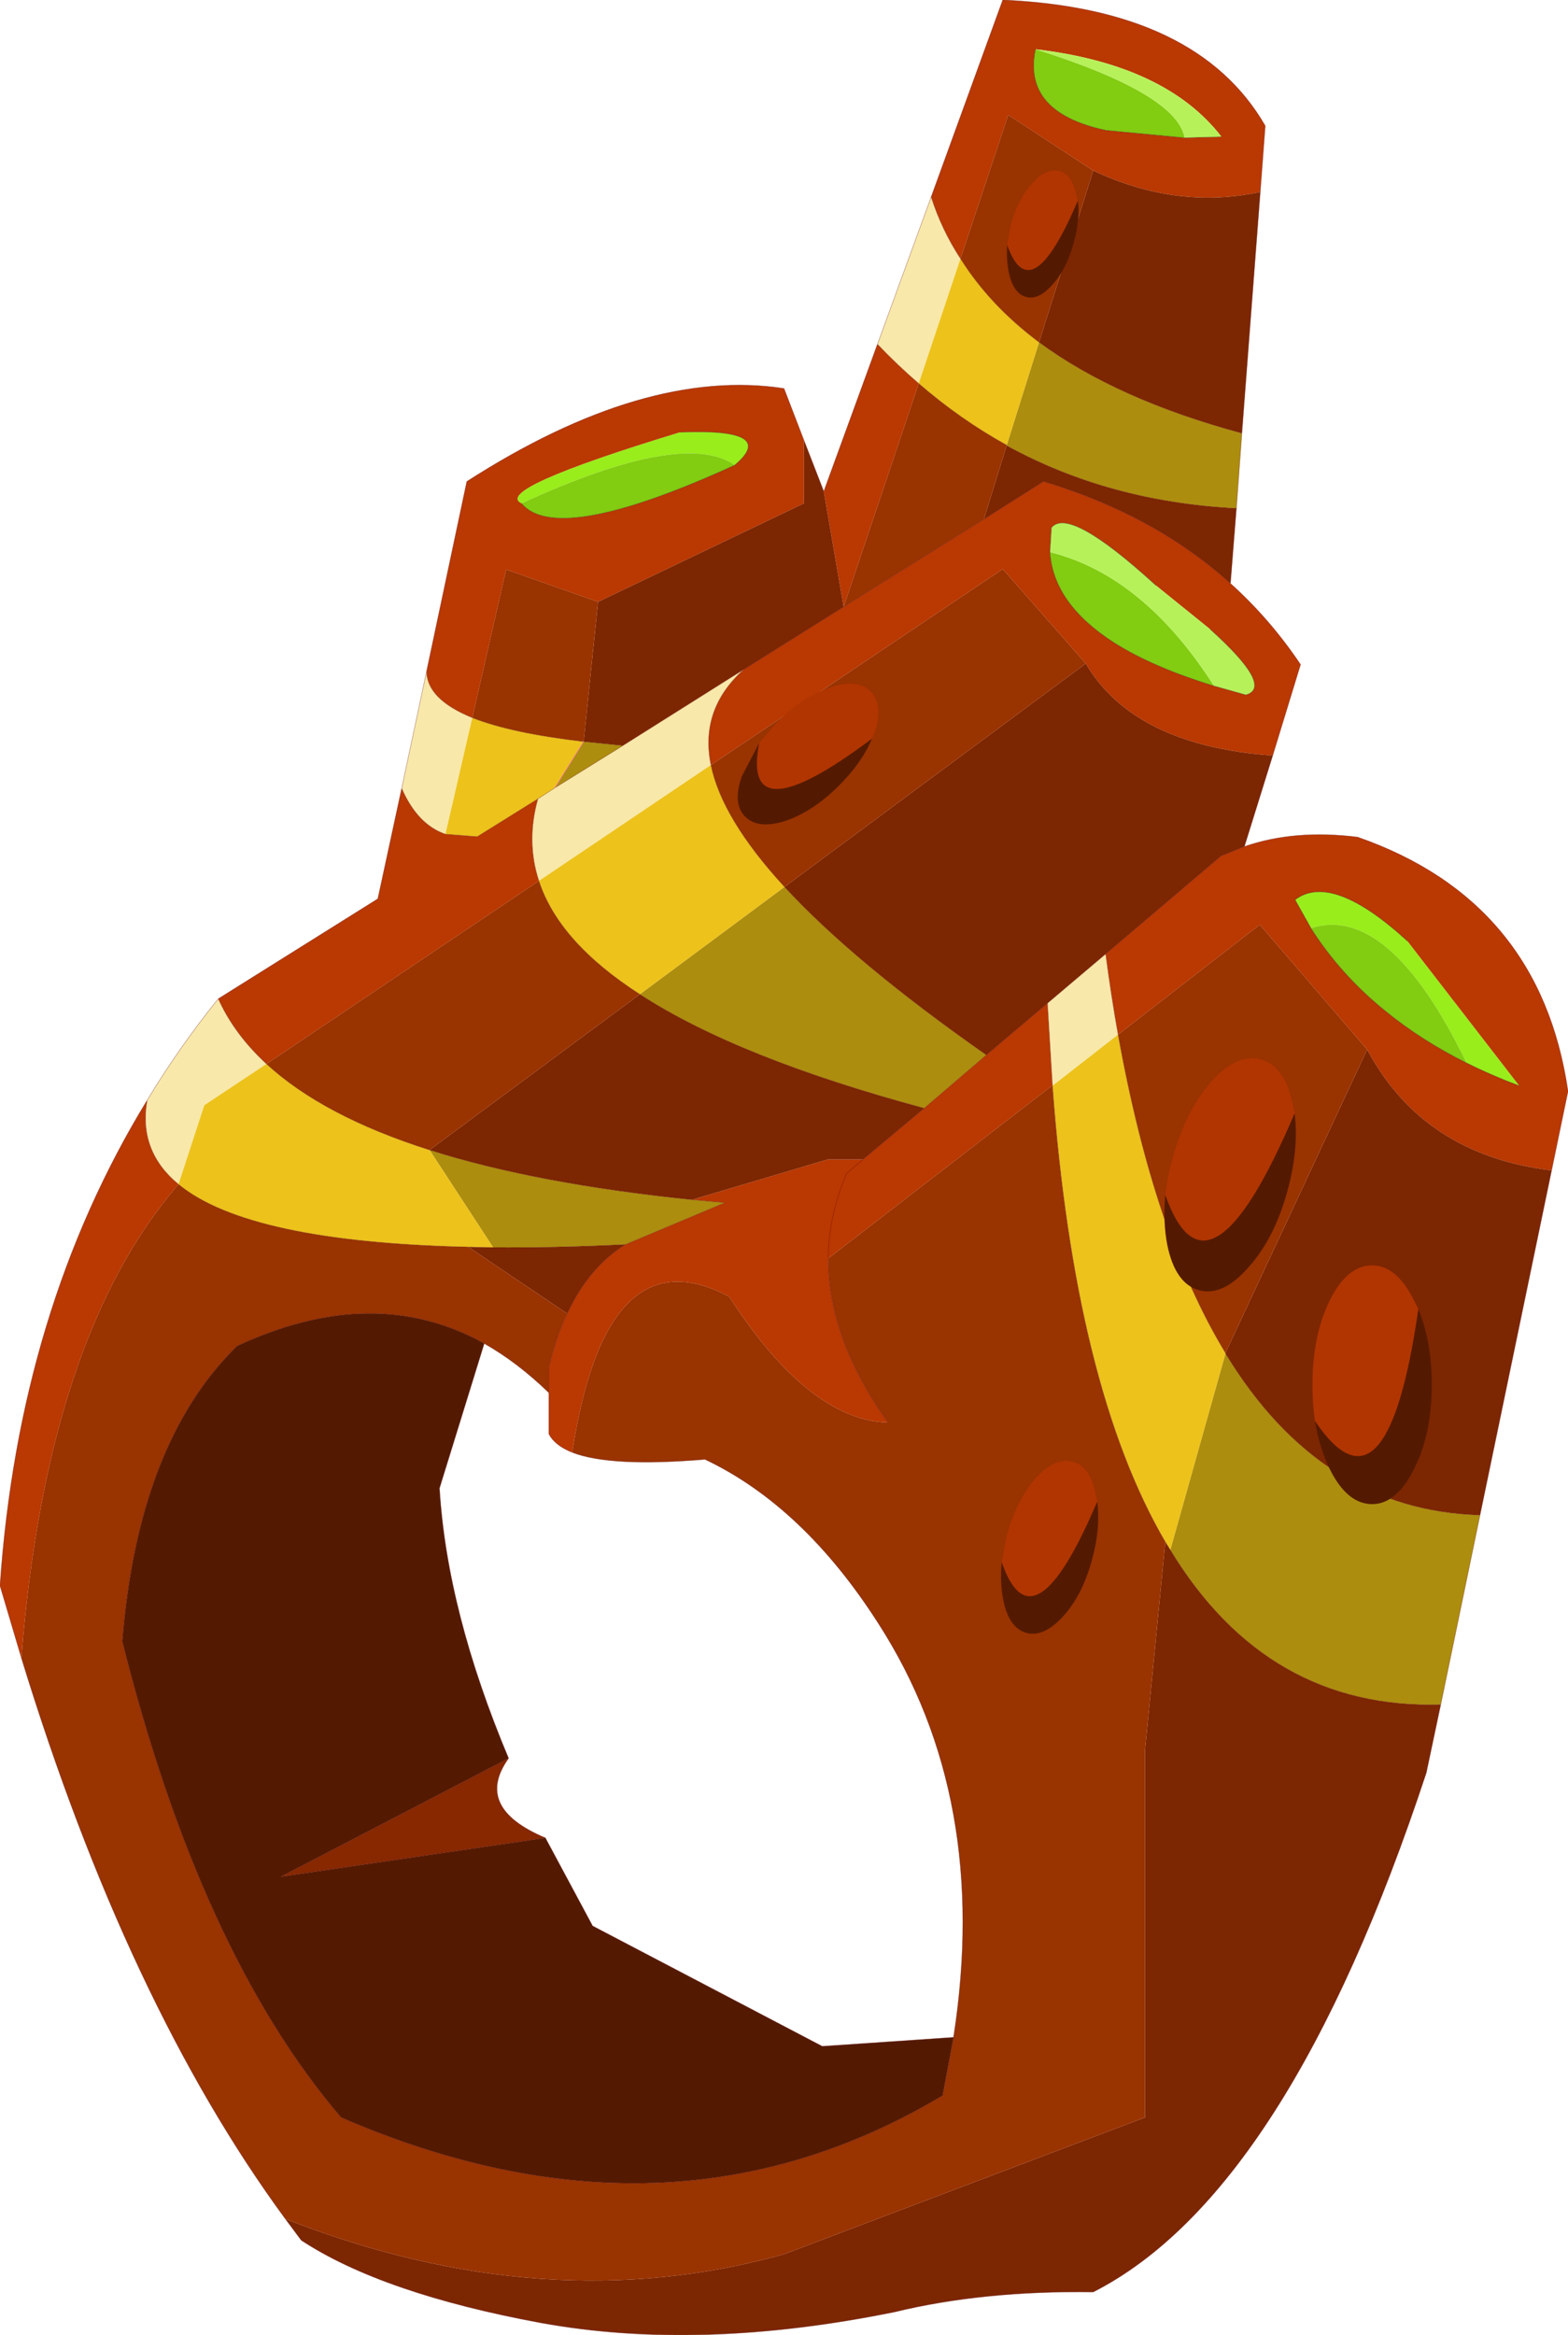 <?xml version="1.0"?>
<svg xmlns="http://www.w3.org/2000/svg" xmlns:xlink="http://www.w3.org/1999/xlink" width="157.7px" height="234.7px"><g transform="matrix(1, 0, 0, 1, -178, -50.6)"><use xlink:href="#object-0" width="157.7" height="234.7" transform="matrix(1, 0, 0, 1, 178, 50.6)"/></g><defs><g transform="matrix(1, 0, 0, 1, 78.85, 117.35)" id="object-0"><use xlink:href="#object-1" width="157.7" height="234.7" transform="matrix(1, 0, 0, 1, -78.85, -117.35)"/></g><g transform="matrix(1, 0, 0, 1, 78.85, 117.35)" id="object-1"><path fill-rule="evenodd" fill="#99ed1b" stroke="none" d="M73.95 -8.2Q71.15 -9.25 68.65 -10.5Q60.85 -26.55 53 -24.05L51.4 -26.9Q55.1 -29.7 62.7 -22.75L73.95 -8.2M-10.45 -73.9Q-0.55 -74.3 -4.95 -70.6Q-10.15 -74.2 -26.4 -66.75Q-29.35 -68.15 -10.45 -73.9"/><path fill-rule="evenodd" fill="#ba3801" stroke="none" d="M68.65 -10.5Q71.15 -9.25 73.95 -8.2L62.7 -22.75Q55.1 -29.7 51.4 -26.9L53 -24.05Q55.95 -19.4 60.45 -15.75Q64.05 -12.8 68.65 -10.5M46.3 -32.25Q51.35 -34 57.7 -33.2Q76.05 -26.8 78.85 -7.65L77.2 0.3Q64.3 -1.25 58.65 -11.85L47.85 -24.4L33.6 -13.35Q32.9 -17.25 32.35 -21.45L43.95 -31.3L46.3 -32.25M-76.7 49.3L-78.85 42.05Q-76.95 14.35 -64.05 -6.75Q-64.95 -1.65 -60.9 1.7Q-74.15 17 -76.7 49.3M-56.9 -16.95L-40.85 -27L-38.45 -38.1Q-36.85 -34.45 -34.05 -33.5L-30.85 -33.25L-24.75 -37.05Q-25.95 -32.75 -24.65 -28.8L-52.05 -10.4Q-55.3 -13.4 -56.9 -16.95M-35.95 -49.85L-31.9 -68.95Q-14 -80.45 0 -78.3L2 -73.1L2 -66.75L-18.7 -56.85L-27.95 -60.1L-31.35 -45.2Q-35.9 -47.05 -35.95 -49.85M4 -67.95L9.4 -82.75Q11.4 -80.65 13.55 -78.8L6 -56.35L4 -67.95M14.8 -97.55L22 -117.35Q41.6 -116.5 48.4 -104.7L47.9 -98.05Q39.5 -96.25 31.1 -100.2L22.55 -105.8L17.75 -91.35Q15.85 -94.25 14.8 -97.55M44.9 -58.7Q48.9 -55.1 51.95 -50.55L49.15 -41.4Q35.2 -42.4 30.35 -50.65L22 -60.15L-7.35 -40.45Q-8.5 -46.05 -4.05 -50.05L6 -56.35L20.1 -65.15L26.1 -68.95Q37.25 -65.6 44.9 -58.7M-4.95 -70.6Q-0.55 -74.3 -10.45 -73.9Q-29.35 -68.15 -26.4 -66.75Q-22.8 -62.45 -4.95 -70.6M40.3 -103.5L44 -103.6Q38.4 -110.85 25.3 -112.4Q23.95 -106.05 32.4 -104.25L40.3 -103.5M-21.8 14.7Q-19.65 10.05 -15.95 7.75L-5.95 3.55L-9.25 3.25L4.4 -0.8L7.95 -0.8L6.3 0.6Q4.5 4.8 4.45 9.15Q4.4 17.15 10.45 25.65Q2.5 25.4 -5.5 13Q-17.9 6.4 -21.3 28.65Q-23.05 27.95 -23.65 26.8L-23.65 22.65L-23.65 20.15Q-22.95 17.1 -21.8 14.7M4.45 9.15Q4.5 4.8 6.3 0.6L7.95 -0.8L14.1 -5.95L20.35 -11.3L26.5 -16.5L27 -8.25L4.45 9.15M26.75 -61.85Q27.1 -56.65 33.2 -52.75Q37.05 -50.3 43.25 -48.4L46.45 -47.5Q49.3 -48.3 42.85 -54.1L37.4 -58.5Q28.65 -66.5 26.9 -64.3L26.75 -61.85"/><path fill-rule="evenodd" fill="#82cc11" stroke="none" d="M53 -24.05Q60.85 -26.55 68.65 -10.5Q64.05 -12.8 60.45 -15.75Q55.95 -19.4 53 -24.05M-26.4 -66.75Q-10.15 -74.2 -4.95 -70.6Q-22.8 -62.45 -26.4 -66.75M25.3 -112.4Q39.45 -107.95 40.3 -103.5L32.4 -104.25Q23.95 -106.05 25.3 -112.4M43.25 -48.4Q37.05 -50.3 33.2 -52.75Q27.1 -56.65 26.75 -61.85Q36.15 -59.5 43.25 -48.4"/><path fill-rule="evenodd" fill="#7d2602" stroke="none" d="M46.3 -32.25L43.95 -31.3L32.35 -21.45L26.5 -16.5L20.35 -11.3Q7 -20.65 0.05 -28.2L30.35 -50.65Q35.2 -42.4 49.15 -41.4L46.3 -32.25M58.65 -11.85Q64.3 -1.25 77.2 0.3L70 34.95Q54 34.5 44.4 18.7L44.4 18.65L58.65 -11.85M66.05 54L64.6 60.85Q50.65 103.1 31.1 113.05Q20 112.9 11.15 115.05Q-8.5 119.05 -24.45 116.15Q-40.4 113.2 -48.55 107.85L-50.15 105.7Q-24 115.95 0 109.25L36.3 95.5L36.3 58.65L38.35 37.65L38.85 38.45Q48.6 54.5 66.05 54M2 -73.1L4 -67.95L6 -56.35L-4.05 -50.05L-16.2 -42.4L-20.15 -42.8L-18.7 -56.85L2 -66.75L2 -73.1M47.9 -98.05L46.05 -73.8Q33.45 -77.2 25.65 -82.95L31.1 -100.2Q39.5 -96.25 47.9 -98.05M45.5 -66.25L44.9 -58.7Q37.25 -65.6 26.1 -68.95L20.1 -65.15L22.4 -72.6L22.4 -72.55Q32.7 -66.9 45.5 -66.25M-31.75 8L-29.25 8.05Q-23.15 8.1 -15.95 7.75Q-19.65 10.05 -21.8 14.7L-31.75 8M7.95 -0.8L4.4 -0.8L-9.25 3.25Q-24.95 1.65 -35.65 -1.75L-14.5 -17.4Q-4.65 -11 14.1 -5.95L7.95 -0.8"/><path fill-rule="evenodd" fill="#f8e8a9" stroke="none" d="M32.35 -21.45Q32.9 -17.25 33.6 -13.35L27 -8.2L27 -8.25L26.5 -16.5L32.35 -21.45M-64.05 -6.75Q-60.85 -12.05 -56.9 -16.95Q-55.3 -13.4 -52.05 -10.4L-58.3 -6.25L-60.9 1.7Q-64.95 -1.65 -64.05 -6.75M-38.45 -38.1L-35.95 -49.85Q-35.9 -47.05 -31.35 -45.2L-34.05 -33.5Q-36.85 -34.45 -38.45 -38.1M9.4 -82.75L14.8 -97.55Q15.85 -94.25 17.75 -91.35L13.55 -78.8Q11.4 -80.65 9.4 -82.75M-23.05 -38.15L-16.2 -42.4L-4.05 -50.05Q-8.5 -46.05 -7.35 -40.45L-24.65 -28.8Q-25.95 -32.75 -24.75 -37.05L-23.05 -38.15"/><path fill-rule="evenodd" fill="#993300" stroke="none" d="M33.6 -13.35L47.85 -24.4L58.65 -11.85L44.4 18.65Q37.25 6.9 33.6 -13.35M-50.15 105.7Q-66.05 84.05 -76.7 49.3Q-74.15 17 -60.9 1.7Q-53.85 7.5 -31.75 8L-21.8 14.7Q-22.95 17.1 -23.65 20.15L-23.65 22.65Q-26.8 19.6 -30.15 17.7Q-41.25 11.55 -55 17.95Q-64.95 27.65 -66.55 47.65Q-58.7 78.95 -44.55 95.5Q-11.6 109.75 15.95 93.3L17.05 87.45Q20.8 63.4 9.5 45.85Q1.95 34.05 -7.95 29.35Q-17.45 30.15 -21.3 28.65Q-17.9 6.4 -5.5 13Q2.5 25.4 10.45 25.65Q4.4 17.15 4.45 9.15L27 -8.25L27 -8.2Q29.25 22.1 38.35 37.65L36.3 58.65L36.3 95.5L0 109.25Q-24 115.95 -50.15 105.7M13.55 -78.8Q17.7 -75.2 22.4 -72.6L20.1 -65.15L6 -56.35L13.55 -78.8M25.65 -82.95Q20.7 -86.65 17.75 -91.35L22.55 -105.8L31.1 -100.2L25.65 -82.95M-31.35 -45.2L-27.95 -60.1L-18.7 -56.85L-20.15 -42.8Q-27.45 -43.65 -31.35 -45.2M-35.65 -1.75Q-46.35 -5.15 -52.05 -10.4L-24.65 -28.8Q-22.65 -22.65 -14.5 -17.4L-35.65 -1.75M0.05 -28.2Q-6.25 -35.05 -7.35 -40.45L22 -60.15L30.35 -50.65L0.05 -28.2"/><path fill-rule="evenodd" fill="#ad8d0e" stroke="none" d="M70 34.95L66.05 54Q48.6 54.5 38.85 38.45L44.4 18.7Q54 34.5 70 34.95M46.05 -73.8L45.5 -66.25Q32.7 -66.9 22.4 -72.55L22.4 -72.6L25.65 -82.95Q33.45 -77.2 46.05 -73.8M-23.05 -38.15L-20.15 -42.8L-16.2 -42.4L-23.05 -38.15M-29.25 8.05L-35.65 -1.75Q-24.95 1.65 -9.25 3.25L-5.95 3.55L-15.95 7.75Q-23.15 8.1 -29.25 8.05M-14.5 -17.4L0.05 -28.2Q7 -20.65 20.35 -11.3L14.1 -5.95Q-4.65 -11 -14.5 -17.4"/><path fill-rule="evenodd" fill="#edc21b" stroke="none" d="M13.55 -78.8L17.75 -91.35Q20.7 -86.65 25.65 -82.95L22.4 -72.6Q17.7 -75.2 13.55 -78.8M-24.75 -37.05L-30.85 -33.25L-34.05 -33.5L-31.35 -45.2Q-27.45 -43.65 -20.15 -42.8L-23.05 -38.15L-24.75 -37.05M-24.65 -28.8L-7.35 -40.45Q-6.25 -35.05 0.05 -28.2L-14.5 -17.4Q-22.65 -22.65 -24.65 -28.8M-60.9 1.7L-58.3 -6.25L-52.05 -10.4Q-46.35 -5.15 -35.65 -1.75L-29.25 8.05L-31.75 8Q-53.85 7.5 -60.9 1.7M27 -8.2L33.6 -13.35Q37.25 6.9 44.4 18.65L44.4 18.7L38.85 38.45L38.35 37.65Q29.25 22.1 27 -8.2"/><path fill-rule="evenodd" fill="#b6f15a" stroke="none" d="M44 -103.6L40.3 -103.5Q39.45 -107.95 25.3 -112.4Q38.4 -110.85 44 -103.6M43.25 -48.4Q36.15 -59.5 26.75 -61.85L26.9 -64.3Q28.65 -66.5 37.4 -58.5L42.85 -54.1Q49.3 -48.3 46.45 -47.5L43.25 -48.4"/><path fill-rule="evenodd" fill="#541a01" stroke="none" d="M17.05 87.45L15.95 93.3Q-11.6 109.75 -44.55 95.5Q-58.7 78.95 -66.55 47.65Q-64.95 27.65 -55 17.95Q-41.25 11.55 -30.15 17.7L-34.65 32.25Q-33.9 44.65 -27.7 59.4L-50.6 71.3L-24 67.4L-19.25 76.25L3.85 88.35L17.05 87.45"/><path fill-rule="evenodd" fill="#872801" stroke="none" d="M-27.7 59.4Q-31.25 64.35 -24 67.4L-50.6 71.3L-27.7 59.4"/><path fill="none" stroke="#000000" stroke-opacity="0.4" stroke-width="0.05" stroke-linecap="round" stroke-linejoin="round" d="M68.65 -10.5Q71.15 -9.25 73.95 -8.2M62.7 -22.75Q55.1 -29.7 51.4 -26.9L53 -24.05Q55.95 -19.4 60.45 -15.75Q64.05 -12.8 68.65 -10.5M-4.95 -70.6Q-0.55 -74.3 -10.45 -73.9M-4.95 -70.6Q-22.8 -62.45 -26.4 -66.75M40.3 -103.5L44 -103.6M40.3 -103.5L32.4 -104.25Q23.95 -106.05 25.3 -112.4M26.75 -61.85Q27.1 -56.65 33.2 -52.75Q37.05 -50.3 43.25 -48.4L46.45 -47.5Q49.3 -48.3 42.85 -54.1M26.75 -61.85L26.9 -64.3Q28.65 -66.5 37.4 -58.5"/><path fill="none" stroke="#5b0000" stroke-opacity="0.459" stroke-width="0.05" stroke-linecap="round" stroke-linejoin="round" d="M77.2 0.3L78.85 -7.65Q76.05 -26.8 57.7 -33.2Q51.35 -34 46.3 -32.25L43.95 -31.3L32.35 -21.45Q32.9 -17.25 33.6 -13.35Q37.25 6.9 44.4 18.65L44.4 18.7Q54 34.5 70 34.95L77.2 0.3M70 34.95L66.05 54L64.6 60.85Q50.65 103.1 31.1 113.05Q20 112.9 11.15 115.05Q-8.5 119.05 -24.45 116.15Q-40.4 113.2 -48.55 107.85L-50.15 105.7Q-66.05 84.05 -76.7 49.3L-78.85 42.05Q-76.95 14.35 -64.05 -6.75Q-60.85 -12.05 -56.9 -16.95L-40.85 -27L-38.45 -38.1L-35.95 -49.85L-31.9 -68.95Q-14 -80.45 0 -78.3L2 -73.1L4 -67.95L9.4 -82.75L14.8 -97.55L22 -117.35Q41.6 -116.5 48.4 -104.7L47.9 -98.05L46.05 -73.8L45.5 -66.25L44.9 -58.7Q48.9 -55.1 51.95 -50.55L49.15 -41.4L46.3 -32.25M13.55 -78.8Q17.7 -75.2 22.4 -72.6L22.4 -72.55Q32.7 -66.9 45.5 -66.25M25.65 -82.95Q20.7 -86.65 17.75 -91.35Q15.85 -94.25 14.8 -97.55M20.1 -65.15L26.1 -68.95Q37.25 -65.6 44.9 -58.7M13.55 -78.8Q11.4 -80.65 9.4 -82.75M25.65 -82.95Q33.45 -77.2 46.05 -73.8M-24.75 -37.05L-30.85 -33.25L-34.05 -33.5Q-36.85 -34.45 -38.45 -38.1M-23.05 -38.15L-16.2 -42.4L-20.15 -42.8Q-27.45 -43.65 -31.35 -45.2Q-35.9 -47.05 -35.95 -49.85M-23.05 -38.15L-24.75 -37.05Q-25.95 -32.75 -24.65 -28.8Q-22.65 -22.65 -14.5 -17.4Q-4.65 -11 14.1 -5.95L7.95 -0.8L6.3 0.6Q4.5 4.8 4.45 9.15Q4.4 17.15 10.45 25.65M-7.35 -40.45Q-8.5 -46.05 -4.05 -50.05L-16.2 -42.4M-52.05 -10.4Q-55.3 -13.4 -56.9 -16.95M-64.05 -6.75Q-64.95 -1.65 -60.9 1.7Q-53.85 7.5 -31.75 8L-29.25 8.05Q-23.15 8.1 -15.95 7.75Q-19.65 10.05 -21.8 14.7Q-22.95 17.1 -23.65 20.15L-23.65 22.65L-23.65 26.8Q-23.05 27.95 -21.3 28.65Q-17.45 30.15 -7.95 29.35Q1.95 34.05 9.5 45.85Q20.8 63.4 17.05 87.45L15.95 93.3Q-11.6 109.75 -44.55 95.5Q-58.7 78.95 -66.55 47.65Q-64.95 27.65 -55 17.95Q-41.25 11.55 -30.15 17.7Q-26.8 19.6 -23.65 22.65M-35.65 -1.75Q-46.35 -5.15 -52.05 -10.4M0.05 -28.2Q-6.25 -35.05 -7.35 -40.45M-9.25 3.25L-5.95 3.55L-15.95 7.75M-35.65 -1.75Q-24.95 1.65 -9.25 3.25M-30.15 17.7L-34.65 32.25Q-33.9 44.65 -27.7 59.4Q-31.25 64.35 -24 67.4L-19.25 76.25L3.85 88.35L17.05 87.45M6 -56.35L-4.05 -50.05M6 -56.35L20.1 -65.15M26.5 -16.5L20.35 -11.3L14.1 -5.95M27 -8.2Q29.25 22.1 38.35 37.65L38.85 38.45Q48.6 54.5 66.05 54M27 -8.2L27 -8.25L26.5 -16.5L32.35 -21.45M20.35 -11.3Q7 -20.65 0.05 -28.2M-27.7 59.4L-50.6 71.3L-24 67.4"/><path fill="none" stroke="#ff66cc" stroke-width="0.05" stroke-linecap="round" stroke-linejoin="round" d="M-20.15 -42.8L-23.05 -38.15"/><path fill-rule="evenodd" fill="#b13501" stroke="none" d="M53.4 25.5Q53.15 23.8 53.15 21.85Q53.15 16.9 54.9 13.35Q56.65 9.85 59.15 9.85Q61.6 9.85 63.35 13.35L63.8 14.25Q60.65 36.25 53.4 25.5"/><path fill-rule="evenodd" fill="#541a01" stroke="none" d="M63.8 14.25Q65.15 17.5 65.15 21.85Q65.15 26.85 63.35 30.35Q61.6 33.85 59.15 33.85Q56.65 33.85 54.9 30.35Q53.85 28.2 53.4 25.5Q60.65 36.25 63.8 14.25"/><path fill-rule="evenodd" fill="#541a01" stroke="none" d="M51.35 -5.45Q51.8 -1.95 50.65 2.3Q49.35 7.1 46.75 10Q44.15 13 41.75 12.35Q39.35 11.7 38.55 7.8Q38.1 5.5 38.35 2.75Q42.65 15 51.35 -5.45"/><path fill-rule="evenodd" fill="#b13501" stroke="none" d="M38.35 2.75Q38.55 1.05 39.05 -0.8Q40.35 -5.6 42.95 -8.6Q45.55 -11.5 47.95 -10.85Q50.35 -10.2 51.15 -6.4L51.35 -5.45Q42.65 15 38.35 2.75"/><path fill-rule="evenodd" fill="#b13501" stroke="none" d="M21.9 39.7L22.4 37Q23.4 33.45 25.3 31.25Q27.25 29.1 29.05 29.6Q30.8 30.05 31.35 32.9L31.5 33.6Q25.05 48.8 21.9 39.7"/><path fill-rule="evenodd" fill="#541a01" stroke="none" d="M31.5 33.6Q31.85 36.25 31 39.35Q30.05 42.95 28.1 45.1Q26.15 47.25 24.4 46.8Q22.6 46.3 22.05 43.45Q21.7 41.7 21.9 39.7Q25.05 48.8 31.5 33.6"/><path fill-rule="evenodd" fill="#541a01" stroke="none" d="M29.55 -97.2Q29.8 -95.3 29.15 -93Q28.45 -90.35 27.05 -88.8Q25.65 -87.15 24.35 -87.5Q23.05 -87.85 22.6 -90Q22.35 -91.25 22.45 -92.75Q24.8 -86 29.55 -97.2"/><path fill-rule="evenodd" fill="#b13501" stroke="none" d="M22.45 -92.75L22.8 -94.7Q23.5 -97.3 24.95 -98.9Q26.4 -100.5 27.7 -100.15Q29 -99.8 29.4 -97.7L29.55 -97.2Q24.8 -86 22.45 -92.75"/><path fill-rule="evenodd" fill="#b13501" stroke="none" d="M-2.5 -42.65L-0.75 -44.7Q1.9 -47.35 4.7 -48.25Q7.4 -49.15 8.7 -47.85Q10 -46.55 9.15 -43.8L8.85 -43.1Q-4.35 -33.2 -2.5 -42.65"/><path fill-rule="evenodd" fill="#541a01" stroke="none" d="M8.85 -43.1Q7.85 -40.7 5.55 -38.4Q2.95 -35.8 0.2 -34.85Q-2.6 -33.95 -3.9 -35.25Q-5.2 -36.55 -4.25 -39.3L-2.5 -42.65Q-4.35 -33.2 8.85 -43.1"/></g></defs></svg>
